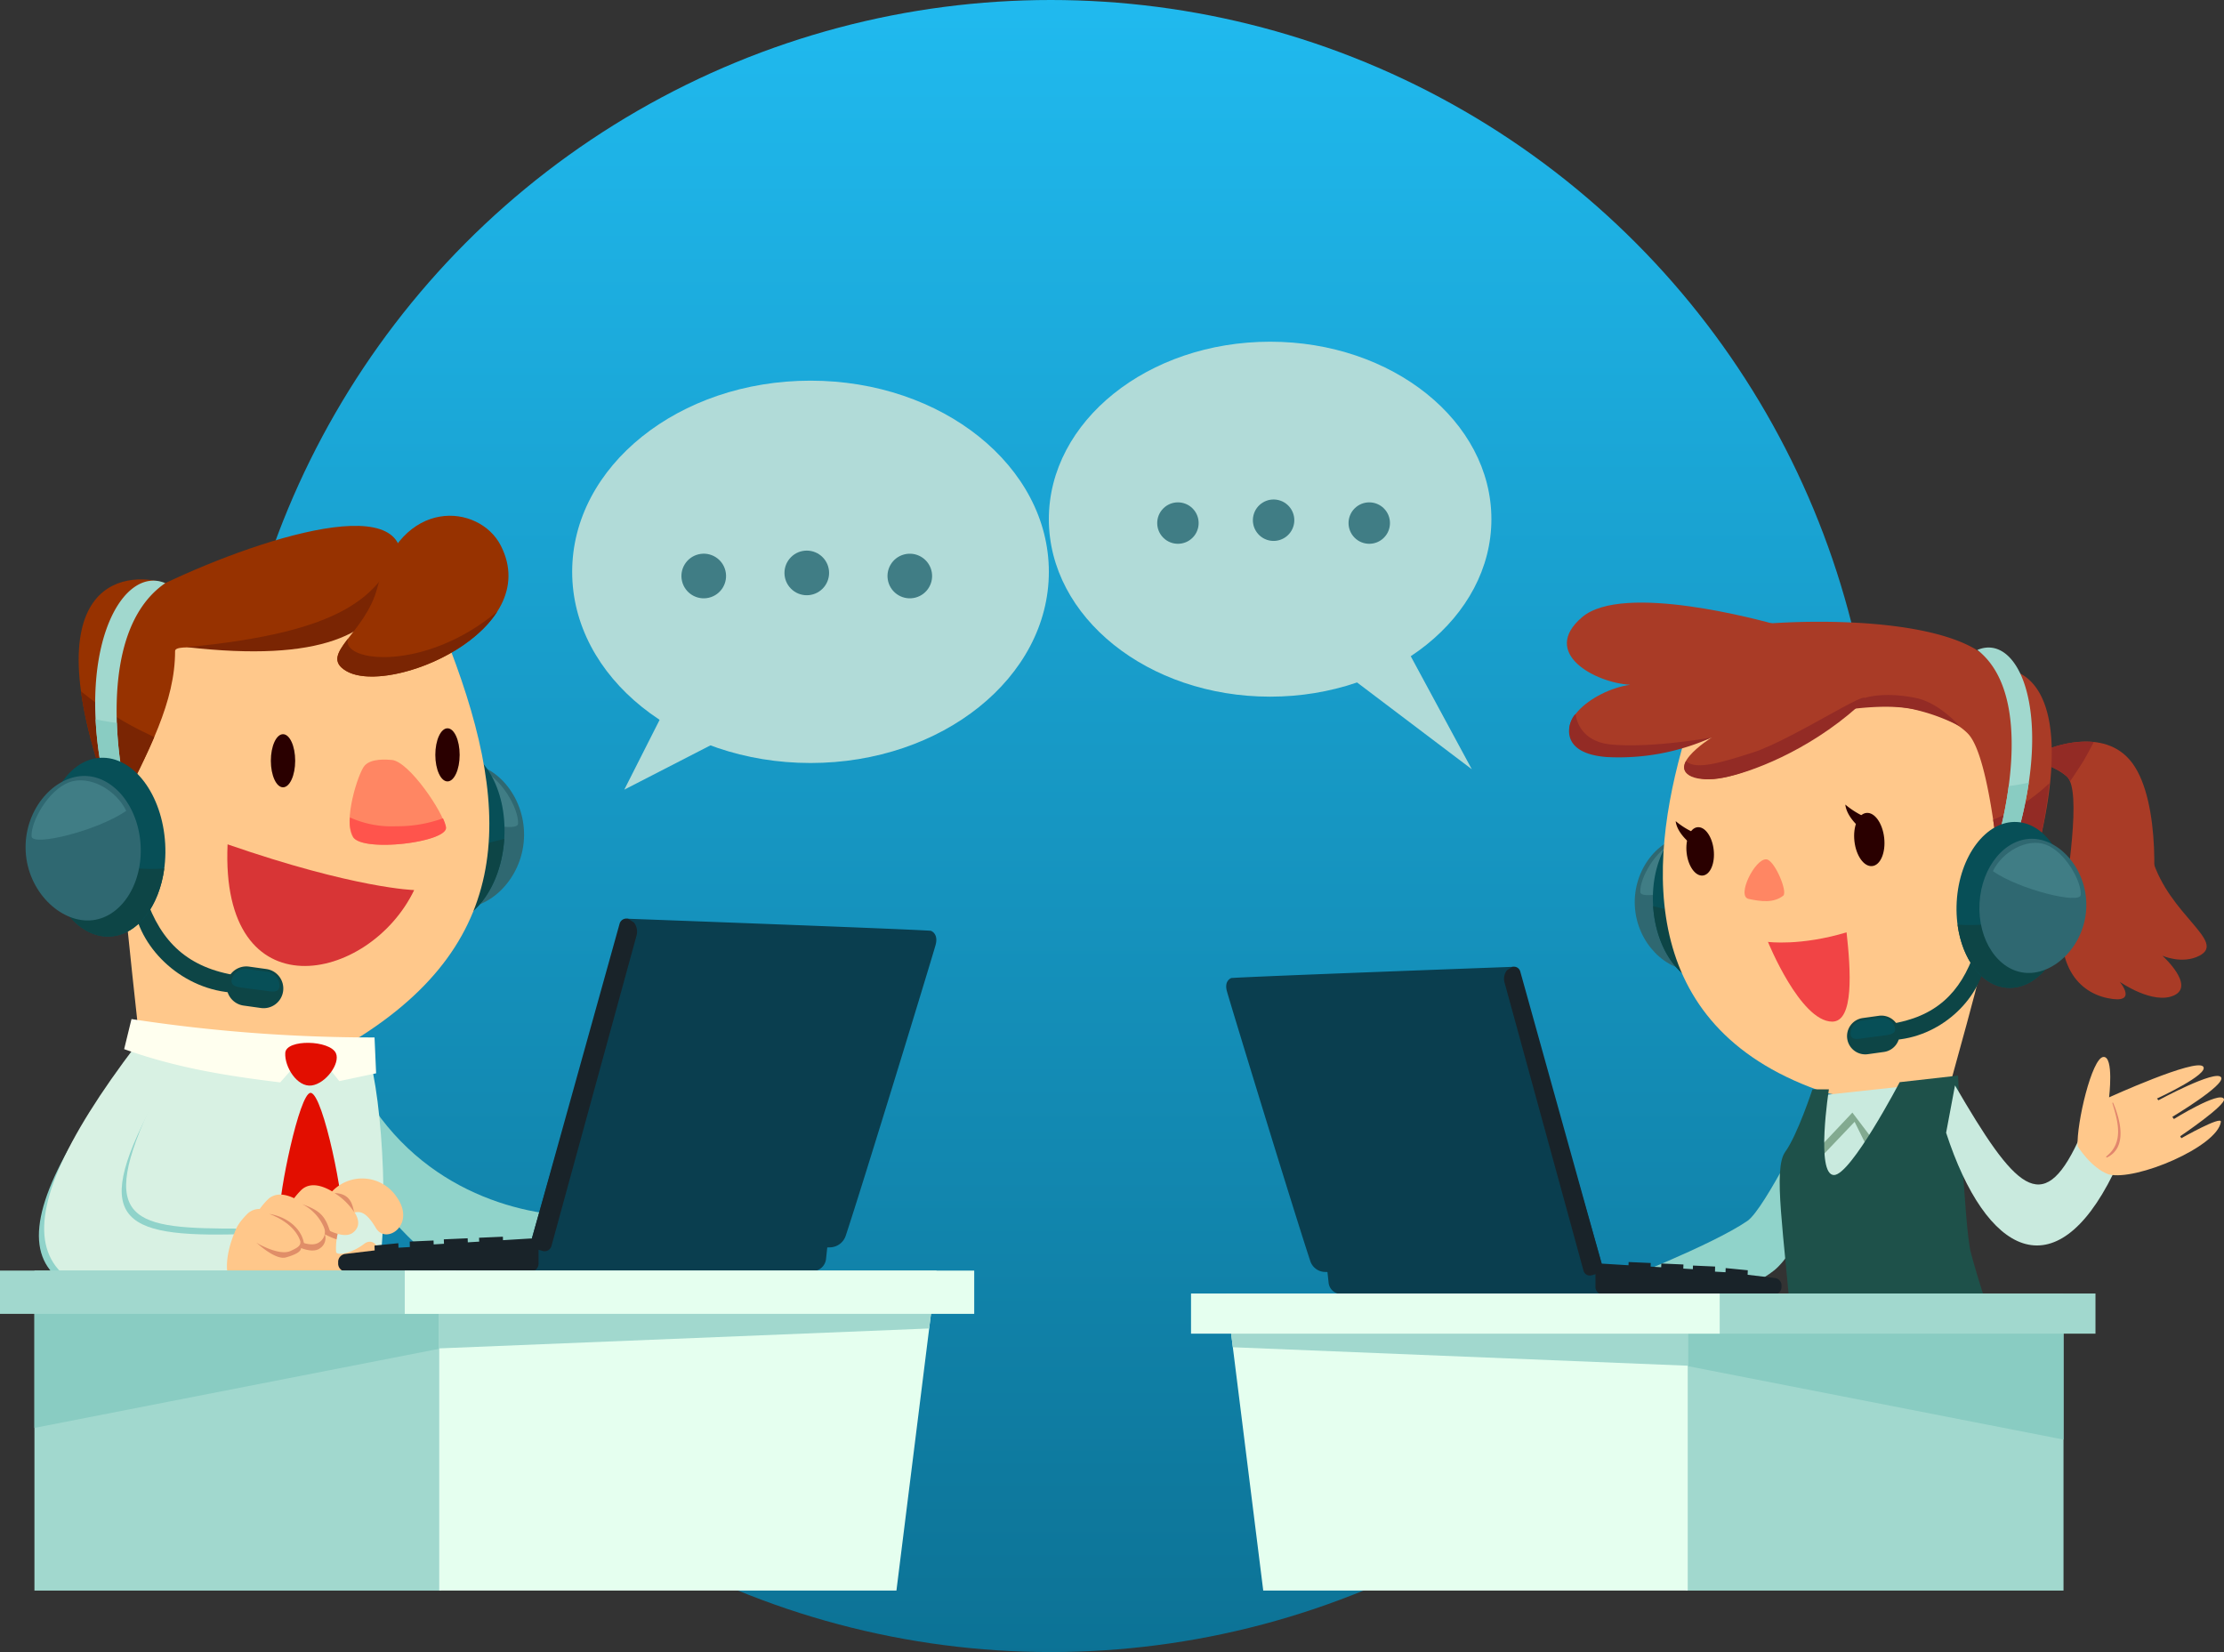 <svg xmlns="http://www.w3.org/2000/svg" xmlns:xlink="http://www.w3.org/1999/xlink" width="422.713" height="314" viewBox="0 0 422.713 314"><rect x="0" y="0" width="422.713" height="314" fill="#333333" stroke="none"/><defs><linearGradient id="a" x1="0.5" x2="0.5" y2="1" gradientUnits="objectBoundingBox"><stop offset="0" stop-color="#20baef"/><stop offset="1" stop-color="#0c7295"/></linearGradient></defs><g transform="translate(-1027.287 -2170)"><circle cx="157" cy="157" r="157" transform="translate(1070 2170)" fill="url(#a)"/><g transform="translate(614.154 2124.981)"><g transform="translate(710.949 159.551)"><g transform="translate(0 0)"><g transform="translate(12.896 40.572)"><path d="M894.036,342.595c.393,7.037-3.6,12.982-8.924,13.28s-10.962-5.109-11.355-12.146,4.608-13.038,9.93-13.336S893.642,335.559,894.036,342.595Z" transform="translate(-873.735 -326.586)" fill="#2f6871"/><path d="M876.21,342.07c-.145-2.585,2.936-8.132,6.587-9.523s8.384,1.4,10.113,5.029C887.852,341.08,876.314,343.929,876.21,342.07Z" transform="translate(-875.152 -327.619)" fill="#407d85"/><ellipse cx="10.594" cy="15.791" rx="10.594" ry="15.791" transform="translate(2.602 1.183) rotate(-3.201)" fill="#074f57"/><path d="M881.938,361.643c.544,8.625,5.643,15.328,11.447,15,4.832-.27,8.633-5.329,9.529-12C896.036,365.091,888.632,363.359,881.938,361.643Z" transform="translate(-878.441 -344.522)" fill="#0d4546"/></g><g transform="translate(90.613 26.415)"><path d="M1056.748,289.751s10.8-4.714,16.2,2.647,4.5,25.349,3.014,29.785-17.158,7.6-16.342-.016,3.8-24.661.841-27.272S1054.728,293.23,1056.748,289.751Z" transform="translate(-1056.059 -288.264)" fill="#a93b26"/><path d="M1081.258,333.685c3.27,10.8,14.245,15.751,8.939,18.449-3.252,1.653-6.983-.019-6.983-.019s6.247,5.639,2.236,7.523-10.361-2.575-10.361-2.575,3.7,4.368-2.314,3.108-11.057-7.192-7.644-20.806S1079.487,326.46,1081.258,333.685Z" transform="translate(-1060.63 -311.407)" fill="#a93b26"/><path d="M1060.465,294.9a2.557,2.557,0,0,1,.613.939q1.368-2.006,2.664-4.062.951-1.7,1.855-3.429a19.919,19.919,0,0,0-8.849,1.408C1054.728,293.234,1057.507,292.287,1060.465,294.9Z" transform="translate(-1056.059 -288.268)" fill="#932b25"/></g><path d="M890.474,261.536c-7.354,24.9-8.739,55.671,26.924,67.464,7.629,1.448,13.532,3.006,23.5-1.781,7.881-28.7,20.244-70.208,3.1-79.215C934.109,242.809,898.268,235.15,890.474,261.536Z" transform="translate(-868.025 -235.776)" fill="#ffc88b"/><path d="M926.854,340.775c-2.172-.188-5.74,7.017-3.385,7.521s4.745.819,6.578-.61C930.96,346.972,928.4,340.909,926.854,340.775Z" transform="translate(-888.929 -291.975)" fill="#ff8663"/><path d="M933.143,375.145s6.149.829,14.939-1.816c.8,7.179,1.454,17.028-2.761,16.971C939.255,390.219,933.143,375.145,933.143,375.145Z" transform="translate(-894.924 -310.655)" fill="#f14445"/><path d="M952.911,289.591s-1.807-28.413-6.579-33.435-19-7.55-29.553-2.837c-8.494,3.792-18.212,3.931-22.542-.564s-7.289-12.2.024-15.317,50.184-5.652,57.431,6.283c9.73-.318,14.5,11.942,6.479,39.643A68.6,68.6,0,0,0,952.911,289.591Z" transform="translate(-870.065 -231.2)" fill="#a93b26"/><path d="M1033.559,313.78c1.281,8.553,1.825,17.112,1.825,17.112a68.6,68.6,0,0,1,5.259-6.227,97.265,97.265,0,0,0,3.589-17.835A34.995,34.995,0,0,1,1033.559,313.78Z" transform="translate(-952.537 -272.501)" fill="#932b25"/><path d="M1029.391,345.4s12.791-4.8,10.905,7.451-10.537,9.673-12.336,7.066C1028.5,353.234,1029.391,345.4,1029.391,345.4Z" transform="translate(-949.324 -294.099)" fill="#ffc88b"/><g transform="translate(52.92 38.391)"><path d="M977.277,324.809c.311,2.789-.7,5.191-2.266,5.365s-3.08-1.946-3.391-4.735.7-5.191,2.266-5.366S976.966,322.02,977.277,324.809Z" transform="translate(-969.888 -318.485)" fill="#2a0000"/><path d="M971.847,318.923a16.21,16.21,0,0,1-4.216-2.562c.3,2.662,3.354,4.9,3.354,4.9Z" transform="translate(-967.631 -316.361)" fill="#2a0000"/></g><g transform="translate(20.679 41.541)"><ellipse cx="2.587" cy="4.619" rx="2.587" ry="4.619" transform="translate(1.57 1.442) rotate(-6.358)" fill="#2a0000"/><path d="M895.825,326.078a14.737,14.737,0,0,1-3.832-2.329c.269,2.42,3.048,4.458,3.048,4.458Z" transform="translate(-891.993 -323.749)" fill="#2a0000"/></g><path d="M1033.965,358.994s5.252-1.969,4.477,3.059-4.327,3.971-5.065,2.9C1033.6,362.211,1033.965,358.994,1033.965,358.994Z" transform="translate(-952.433 -302.212)" fill="#ff9a7c"/><path d="M883.77,230.618c-3.4-.968-29.611-8.173-37.388-1.559-8.046,6.842,2.493,12.494,9.139,12.854-7.371,1.042-16.045,8.174-8.986,12.232s24.485-2.215,24.485-2.215-10.739,6.681-1.521,7.882c8.748,1.14,34.842-14.531,31.675-19.242S893.776,233.466,883.77,230.618Z" transform="translate(-843.48 -226.294)" fill="#a93b26"/><path d="M871.575,280.471a43.144,43.144,0,0,1-20.038,3.718c-10.127-.827-6.7-7.778-5.821-8.149,0,0,.27,5.134,6.7,5.766C860.039,282.556,871.575,280.471,871.575,280.471Z" transform="translate(-844.035 -254.836)" fill="#932b25"/><path d="M896.111,280.736c-1.5,2.762,2.062,4.1,7.069,3.17,5.124-.957,16.021-5,25.559-13.473,6.43-6.26-11.978,6.2-20.055,8.733C903.2,280.886,897.983,282.6,896.111,280.736Z" transform="translate(-873.479 -250.621)" fill="#932b25"/><path d="M967.158,270.371s8.365-1.405,13.658-.034a36.462,36.462,0,0,1,8.255,3.071s-3.8-4.378-8.167-5.312S970.089,266.934,967.158,270.371Z" transform="translate(-914.44 -249.935)" fill="#932b25"/><g transform="translate(52.803 8.542)"><path d="M1030.238,283.407s8.3-27.235-3.734-36.614c7.71-3.278,14.31,11.271,7.723,34.737A40.656,40.656,0,0,1,1030.238,283.407Z" transform="translate(-1001.291 -246.333)" fill="#a1d8ce"/><path d="M1037.952,307.164c1.09-.153,2.222-.343,3.35-.606a76.483,76.483,0,0,1-2.049,9.525,40.638,40.638,0,0,1-3.989,1.877,74.975,74.975,0,0,0,2.226-10.738C1037.644,307.2,1037.8,307.185,1037.952,307.164Z" transform="translate(-1006.318 -280.887)" fill="#89ccc2"/><g transform="translate(0 57.716)"><path d="M1003.55,381.735c-2.718,8.022-7.53,12.54-16.24,13.862l.424,3.033c9.12-.379,16.679-7.607,17.823-15.042Z" transform="translate(-978.804 -381.735)" fill="#0d4546"/><path d="M3.471,0H6.557a3.471,3.471,0,0,1,3.471,3.471v0A3.471,3.471,0,0,1,6.556,6.942H3.471A3.471,3.471,0,0,1,0,3.471v0A3.471,3.471,0,0,1,3.471,0Z" transform="matrix(0.99, -0.138, 0.138, 0.99, 0, 13.184)" fill="#0d4546"/><path d="M972.364,411.978l2.988-.418a2.547,2.547,0,0,1,3.047,1.85h0c.172,1.233-1.067,1.3-2.576,1.512l-2.993.381c-1.51.211-2.715.522-2.887-.711h0A2.547,2.547,0,0,1,972.364,411.978Z" transform="translate(-968.829 -398.828)" fill="#074f57"/></g><g transform="translate(20.406 32.554)"><ellipse cx="15.791" cy="10.594" rx="15.791" ry="10.594" transform="matrix(0.056, -0.998, 0.998, 0.056, 0, 31.533)" fill="#074f57"/><path d="M1038.664,362.871c-.544,8.625-5.644,15.328-11.447,15-4.832-.27-8.633-5.329-9.529-12C1024.566,366.319,1031.969,364.587,1038.664,362.871Z" transform="translate(-1016.64 -345.75)" fill="#0d4546"/><path d="M1027.439,343.823c-.394,7.037,3.6,12.982,8.924,13.28s10.962-5.109,11.355-12.146-4.608-13.038-9.931-13.336S1027.832,336.787,1027.439,343.823Z" transform="translate(-1022.219 -327.814)" fill="#2f6871"/><path d="M1050.14,343.3c.145-2.585-2.936-8.132-6.587-9.523s-8.384,1.4-10.113,5.029C1038.5,342.308,1050.036,345.157,1050.14,343.3Z" transform="translate(-1025.677 -328.848)" fill="#407d85"/></g></g></g><path d="M901.914,453s-9.048,18.608-12.361,20.887c-6.82,4.689-25.575,11.935-25.575,11.935l9.378,9.378s17.05-8.525,21.313-11.935,11.326-18.093,11.326-18.093Z" transform="translate(-855.24 -356.365)" fill="#90d3ca"/><path d="M955.569,443.407l17.849-1.936s-11.211,19.788-16.11,20.408S955.569,443.407,955.569,443.407Z" transform="translate(-907.215 -349.751)" fill="#c9eade"/><path d="M956.2,460.295l6.216-6.591,3.889,5.13-1.039,1.521-2.425-4.9-6.477,6.8Z" transform="translate(-908.152 -356.769)" fill="#82aa90"/><path d="M944.592,439.819h3.126s-2.538,16.229.954,16.291c3.212.058,12.5-17.652,12.5-17.652l11.1-1.249s1.192,28.724,2.392,33.489c1.266,5.025,4.442,14.352,4.442,14.352-8.885,3.076-25.694,5.171-38.342,1.574-1.607-19.731-3.691-31.673-1.346-34.917S944.592,439.819,944.592,439.819Z" transform="translate(-897.919 -347.305)" fill="#1e514a"/><path d="M1014.269,441.58c11.416,19.65,16.606,25.134,23.371,10.658l6.69,6.166c-10.967,22.216-24.156,15.515-31.748-7.825Z" transform="translate(-940.501 -349.813)" fill="#c9eade"/><g transform="translate(97.057 86.357)"><path d="M1071.189,445.838c-.209-4.349,2.72-16.781,4.906-16.947,2.028-.154,1.083,7.676,1.083,7.676s16.433-7.47,17.872-5.857c1.289,1.446-8.768,6.084-8.768,6.084l.27.333s10.938-5.936,11.917-4.357c.888,1.433-9.274,7.507-9.274,7.507l.3.413s8.687-5.382,9.5-3.829c.582,1.114-8.3,7.1-8.3,7.1l.207.38s7.685-4.358,7.519-3.116c-.626,4.7-16.182,11.325-21.343,9.981C1073.731,450,1071.189,445.838,1071.189,445.838Z" transform="translate(-1071.178 -428.889)" fill="#ffc88b"/><path d="M1084,459.462c3.333-2.655,2.2-6.6,1.122-10.109a.081.081,0,0,1,.153-.049c1.318,3.064,2.8,8.441-1.143,10.36A.121.121,0,0,1,1084,459.462Z" transform="translate(-1078.504 -440.572)" fill="#e2866d"/></g></g><g transform="translate(646.196 228.752)"><path d="M789.185,527.323H739.2a2.4,2.4,0,0,1-2.39-2.147l-.312-2.9,52.311-.362Z" transform="translate(-717.347 -465.105)" fill="#0a3e4f"/><path d="M692.55,390.838s-1.415.451-.843,2.517c.691,2.5,12.763,41.987,15.852,51.3A3,3,0,0,0,710.3,446.7c6.185.226,50.1.541,50.732.694,0,0,2.237-1.142,2.054-1.806,0,0-15.9-56.034-17.016-56.878C746.067,388.711,696.923,390.519,692.55,390.838Z" transform="translate(-691.571 -388.681)" fill="#0a3e4f"/><path d="M818.544,389.549l15.572,55.9a1.242,1.242,0,0,1-.863,1.529l-1.151.321a1.241,1.241,0,0,1-1.529-.863l-14.987-54.687a2.647,2.647,0,0,1,.419-2.409l1.01-.653A1.241,1.241,0,0,1,818.544,389.549Z" transform="translate(-762.655 -388.64)" fill="#192329"/><path d="M890.35,523.383l-5.2-.622.029-.857-4.205-.411-.027.786-2-.112.019-.97-4.206-.185-.023.688-1.816-.111.027-.783-4.205-.186-.025.713-2.009-.123.023-.684-4.206-.186-.021.613-4.893-.3a1.4,1.4,0,0,0-1.384,1.491V525a1.412,1.412,0,0,0,1.314,1.493h32.737A1.412,1.412,0,0,0,891.594,525v-.125A1.424,1.424,0,0,0,890.35,523.383Z" transform="translate(-786.042 -464.202)" fill="#192329"/></g><g transform="translate(639.509 290.872)"><rect width="71.778" height="56.463" transform="translate(165.832 56.463) rotate(180)" fill="#a1d8ce"/><path d="M896.532,550.5l71.778,14.034V538.551H896.532Z" transform="translate(-802.478 -536.771)" fill="#89ccc2"/><rect width="80.487" height="7.632" transform="translate(171.909 7.632) rotate(180)" fill="#a1d8ce"/><path d="M698.589,590.838H779.27V534.375H691.533Z" transform="translate(-684.862 -534.375)" fill="#e5ffef"/><path d="M779.27,548.1V534.375H691.533l1.276,10.214Z" transform="translate(-684.862 -534.375)" fill="#a1d8ce"/><rect width="100.486" height="7.632" transform="translate(100.486 7.632) rotate(180)" fill="#e5ffef"/></g><g transform="translate(612.487 109.966)"><ellipse cx="42.057" cy="33.733" rx="42.057" ry="33.733" fill="#b1dbd8"/><path d="M740.253,246.913l25.928,19.609L752.5,241.2Z" transform="translate(-685.792 -185.263)" fill="#b1dbd8"/><g transform="translate(18.966 28.904)"><circle cx="3.937" cy="3.937" r="3.937" transform="translate(0 5.568) rotate(-45)" fill="#407d85"/><circle cx="3.937" cy="3.937" r="3.937" transform="matrix(0.231, -0.973, 0.973, 0.231, 19.011, 7.945)" fill="#407d85"/><circle cx="3.937" cy="3.937" r="3.937" transform="translate(36.365 5.568) rotate(-45)" fill="#407d85"/></g></g></g><g transform="translate(916.993 2076.385)"><g transform="translate(115.153 191.642)"><path d="M248.328,451.85c10.231,21.52,29.988,27.166,42.336,27.518L280.433,496.3c-12.538-2.215-32.106-18.7-38.808-41.983Z" transform="translate(-186.185 -346.267)" fill="#90d3ca"/><path d="M152.007,485.859c7.9,3.157,41.318,2.071,51.759-.09,3.459-10.561,1.887-37.825-1.005-46.46-9.288-1.351-35.014-2.942-44.3-3.955C156.433,448.525,153.489,472.564,152.007,485.859Z" transform="translate(-137.714 -337.345)" fill="#d8f1e3"/><path d="M231.957,460.8c2.41-.007,6.68,21.459,5.98,24.278s-4.416,6.351-6.363,6.357-5.212-4.21-5.459-7.731S229.83,460.81,231.957,460.8Z" transform="translate(-177.79 -351.11)" fill="#e20e00"/><path d="M143.38,447.443l4.862,7.359c-11.258,23.665-3.893,24.584,16.556,24.572l-2.112,13.162C122.233,496.539,115.3,484.367,143.38,447.443Z" transform="translate(-123.859 -343.884)" fill="#90d3ca"/><path d="M146.141,440.792l4.307,9.113c-13.423,24.178-7.724,27.587,15.435,26.932l-2.017,12.1C123.413,492.941,118.058,477.716,146.141,440.792Z" transform="translate(-125.039 -340.286)" fill="#d8f1e3"/><g transform="translate(38.266 125.963)"><path d="M223.283,499.9a7.865,7.865,0,0,1,13.2-.152c3.764,5.271-2,9.188-3.937,5.913-2.59-4.376-3.9-2.848-5.5-2.5-2.156,2.209-2.145,6.224-2.07,7.02s2.938.328,5.312-1.5c2.766-2.13,4.857,4.421,1.1,5.921-5.257,2.1-7.775.225-9.918.626s-9.169,5.119-14.93,2.292c-3.8-1.866-2.082-8.346-.717-11.308C208.236,500.97,223.283,499.9,223.283,499.9Z" transform="translate(-204.22 -496.238)" fill="#ffc78a"/><path d="M224.365,502.6c2.483-2.552,6.646.352,8.351,1.943a36.15,36.15,0,0,0-1.655,6.162,13.349,13.349,0,0,1-2.229-.972,2.289,2.289,0,0,1-.912,2.665c-.893.671-2.257.469-3.608-.041.018.848-1.681,1.444-2.866,1.781-2.186.622-6.133-3.291-6.133-3.291S223.843,503.14,224.365,502.6Z" transform="translate(-210.22 -499.135)" fill="#e08e68"/><path d="M209.857,504.552a3.251,3.251,0,0,1,2.427-1,13.771,13.771,0,0,1,1.456-1.728c1.4-1.444,3.346-1.141,5.076-.319a14.954,14.954,0,0,1,1.261-1.455c2.482-2.553,6.646.352,8.351,1.943s3.9,4.3,1.54,6.081c-1.306.982-3.617.1-5.424-.891a2.288,2.288,0,0,1-.913,2.665c-.893.672-2.257.469-3.608-.041.019.848-.764,1.2-1.88,1.723-2.157,1.007-6.415-1.512-6.415-1.512S203.823,510.756,209.857,504.552Z" transform="translate(-206.042 -497.754)" fill="#ffc78a"/><path d="M252.508,505.888a12.236,12.236,0,0,0-3.724-3.611C252.035,502.355,252.222,504.866,252.508,505.888Z" transform="translate(-228.323 -499.504)" fill="#e08e68"/><path d="M239.6,511.425a8.752,8.752,0,0,0-4.174-4.541c3.554,1.26,4.41,2.354,5.37,5.449C240.218,512.388,239.6,511.425,239.6,511.425Z" transform="translate(-221.1 -501.996)" fill="#e08e68"/><path d="M227.8,516.9c-.033-1.368-1.428-4.272-6.044-6.006,3.7.6,6.433,3.086,6.667,6.089C227.844,517.036,227.8,516.9,227.8,516.9Z" transform="translate(-213.706 -504.164)" fill="#e08e68"/></g><g transform="translate(67.26 42.969)"><path d="M279.582,337.537c-.424,7.579,3.88,13.984,9.612,14.3s11.807-5.5,12.231-13.083-4.964-14.044-10.7-14.364S280.006,329.958,279.582,337.537Z" transform="translate(-273.959 -320.293)" fill="#2f6871"/><path d="M303.569,336.833c.156-2.785-3.162-8.759-7.1-10.257s-9.031,1.5-10.893,5.416C291.029,335.766,303.457,338.835,303.569,336.833Z" transform="translate(-277.219 -321.268)" fill="#407d85"/><ellipse cx="17.009" cy="11.411" rx="17.009" ry="11.411" transform="translate(0 33.965) rotate(-86.799)" fill="#074f57"/><path d="M292.423,355.643c-.586,9.29-6.079,16.51-12.33,16.161-5.2-.291-9.3-5.74-10.264-12.921C277.238,359.357,285.212,357.491,292.423,355.643Z" transform="translate(-268.7 -337.201)" fill="#0d4546"/></g><g transform="translate(4.264)"><path d="M161.783,339.681c17.182,3.59,30.836,3.522,37.891,4.2,33.656-18.914,33.6-44.364,21.414-76.307-5-13.1-58.9-7.8-62.651,0S158.939,313.509,161.783,339.681Z" transform="translate(-144.657 -242.294)" fill="#ffc88b"/><path d="M161.185,249.865c0-3.145,34.468,6.527,41.872-12.742s-24.385-9.353-43.742-.165c-7.748-2.472-26.718-.824-9.351,44.213C156.376,268.539,161.185,259.477,161.185,249.865Z" transform="translate(-137.03 -224.151)" fill="#973200"/><path d="M255.648,337.575c1.935,2.943,18.1.962,17.63-1.9S266.3,323.177,263.034,322.9c-1-.085-3.952-.331-5.188,1.1S253.713,334.632,255.648,337.575Z" transform="translate(-197.683 -276.485)" fill="#ff8663"/><path d="M146.949,296.991a55.1,55.1,0,0,0,9.087,5.454q.848.416,1.7.83c-1.927,4.527-4.437,9.393-7.258,14.951-3.78-9.8-5.837-17.548-6.665-23.644C144.845,295.4,145.893,296.194,146.949,296.991Z" transform="translate(-137.547 -261.206)" fill="#7a2503"/><path d="M147.226,337.247s-5.724-9.847-13.547-3.082c-9.049,7.826.773,30.208,13.544,22.516C147,348.908,147.226,337.247,147.226,337.247Z" transform="translate(-130.163 -281.332)" fill="#ffc88b"/><path d="M151.047,348.331s-5.883-6.382-8.587-.072c-3.189,7.44,2.606,13.653,8.818,11.168C151.154,355.078,151.047,348.331,151.047,348.331Z" transform="translate(-136.325 -288.732)" fill="#ff9a7c"/><path d="M228.126,235.044c.531,1.691.323,3.965-.817,6.932-3.71,9.657-14.219,14.892-39.61,12.008C217.661,251.1,223.956,244.314,228.126,235.044Z" transform="translate(-161.282 -229.004)" fill="#7a2503"/><path d="M280.986,227.517c-4.08-7.9-18.97-9.342-23.438,8.024-2.266,8.806-11.287,12.662-5.938,15.843C259.82,256.266,289.381,243.776,280.986,227.517Z" transform="translate(-194.947 -221.889)" fill="#973200"/><path d="M280.356,261.5c-5.962,9.365-22.852,14.81-28.745,11.306-2.775-1.651-1.68-3.484.33-6.095C250.688,271.211,266.643,273.024,280.356,261.5Z" transform="translate(-194.948 -243.316)" fill="#7a2503"/><path d="M263.871,348.471h.332a25.37,25.37,0,0,0,8.627-1.514,7.287,7.287,0,0,1,.585,1.681c.472,2.866-15.7,4.847-17.629,1.9a6.471,6.471,0,0,1-.625-3.736A19.188,19.188,0,0,0,263.871,348.471Z" transform="translate(-197.758 -289.453)" fill="#ff544c"/><ellipse cx="2.313" cy="5.047" rx="2.313" ry="5.047" transform="translate(42.357 41.52)" fill="#2a0000"/><ellipse cx="2.313" cy="5.047" rx="2.313" ry="5.047" transform="translate(73.618 40.399)" fill="#2a0000"/><path d="M239.908,366.61s-11.215-.28-35.467-8.691C203,390.238,231.4,384.313,239.908,366.61Z" transform="translate(-170.309 -295.463)" fill="#d83536"/></g><g transform="translate(0 12.335)"><path d="M155.06,286.811s-6.016-27.957,7.952-37.584c-7.952-3.365-16.624,11.569-12.047,35.657A39.759,39.759,0,0,0,155.06,286.811Z" transform="translate(-136.463 -248.755)" fill="#a1d8ce"/><path d="M153.423,306.771c-1.157-.157-2.356-.352-3.544-.622a71.361,71.361,0,0,0,1.185,9.777,39.769,39.769,0,0,0,4.1,1.927,69.972,69.972,0,0,1-1.245-11.022C153.75,306.81,153.586,306.793,153.423,306.771Z" transform="translate(-136.563 -279.798)" fill="#89ccc2"/><g transform="translate(20.654 60.137)"><path d="M168.022,379.735c2.927,8.64,8.111,13.508,17.493,14.931l-.457,3.267c-9.823-.409-17.966-8.194-19.2-16.2Z" transform="translate(-165.86 -379.735)" fill="#0d4546"/><path d="M3.739,0H7.063A3.739,3.739,0,0,1,10.8,3.739v0A3.739,3.739,0,0,1,7.062,7.478H3.739A3.739,3.739,0,0,1,0,3.739v0A3.739,3.739,0,0,1,3.739,0Z" transform="translate(27.78 21.606) rotate(-172.041)" fill="#0d4546"/><path d="M212.651,410.013l-3.218-.45a2.743,2.743,0,0,0-3.281,1.993h0c-.185,1.328,1.148,1.4,2.775,1.629l3.224.41c1.627.227,2.924.562,3.11-.766h0A2.742,2.742,0,0,0,212.651,410.013Z" transform="translate(-187.643 -395.849)" fill="#074f57"/></g><g transform="translate(0 33.035)"><ellipse cx="11.411" cy="17.009" rx="11.411" ry="17.009" transform="translate(2.803 1.274) rotate(-3.201)" fill="#074f57"/><path d="M129.079,360.871c.586,9.29,6.079,16.51,12.33,16.161,5.2-.291,9.3-5.74,10.264-12.921C144.264,364.585,136.29,362.719,129.079,360.871Z" transform="translate(-125.313 -342.429)" fill="#0d4546"/><path d="M142.743,342.765c.424,7.579-3.88,13.984-9.612,14.3s-11.808-5.5-12.231-13.083,4.964-14.044,10.7-14.364S142.319,335.186,142.743,342.765Z" transform="translate(-120.876 -325.521)" fill="#2f6871"/><path d="M123.352,342.061c-.156-2.785,3.162-8.759,7.1-10.257s9.031,1.5,10.893,5.416C135.891,340.994,123.464,344.063,123.352,342.061Z" transform="translate(-122.212 -326.496)" fill="#407d85"/></g></g><path d="M163.082,430.248a303.227,303.227,0,0,0,46.194,3.493l.3,6.818-7,1.481-5.2-6.562-6.029,6.806c-10.336-1.262-19.775-2.774-29.66-6.32Z" transform="translate(-142.948 -334.584)" fill="#ffffef"/><path d="M238.01,442.077c-1.105-2.533-9.461-2.747-9.633-.085s2.277,6.564,5,6.2S238.849,444,238.01,442.077Z" transform="translate(-179.015 -339.904)" fill="#e20e00"/></g><g transform="translate(174.566 268.203)"><path d="M329.373,527.741h53.842a2.589,2.589,0,0,0,2.574-2.313l.336-3.125-56.345-.39Z" transform="translate(-293.059 -460.723)" fill="#0a3e4f"/><path d="M406.1,391s1.524.486.908,2.712c-.745,2.69-13.747,45.226-17.075,55.252a3.227,3.227,0,0,1-2.948,2.209c-6.662.243-53.966.583-54.646.747,0,0-2.41-1.23-2.212-1.945,0,0,17.125-60.356,18.328-61.265C348.453,388.711,401.387,390.658,406.1,391Z" transform="translate(-293.459 -388.679)" fill="#0a3e4f"/><path d="M346.972,389.619,330.2,449.83a1.338,1.338,0,0,0,.929,1.647l1.24.345a1.337,1.337,0,0,0,1.647-.929l16.143-58.905a2.851,2.851,0,0,0-.451-2.595l-1.088-.7A1.337,1.337,0,0,0,346.972,389.619Z" transform="translate(-293.479 -388.64)" fill="#192329"/><path d="M251.619,523.617l5.6-.669-.032-.923,4.53-.443.029.847,2.157-.121-.021-1.045,4.53-.2.025.741,1.956-.119-.029-.844,4.53-.2.027.768,2.164-.132-.025-.737,4.53-.2.022.661,5.27-.321a1.508,1.508,0,0,1,1.491,1.606v3.073a1.521,1.521,0,0,1-1.415,1.608H251.7a1.521,1.521,0,0,1-1.416-1.608v-.135A1.534,1.534,0,0,1,251.619,523.617Z" transform="translate(-250.28 -459.872)" fill="#192329"/></g><g transform="translate(110.294 335.115)"><rect width="77.315" height="60.818" transform="translate(6.546)" fill="#a1d8ce"/><path d="M201.867,551.417l-77.315,15.116V538.551h77.315Z" transform="translate(-118.006 -536.634)" fill="#89ccc2"/><rect width="86.695" height="8.221" fill="#a1d8ce"/><path d="M379.016,595.193h-86.9V534.375h94.5Z" transform="translate(-208.633 -534.375)" fill="#e5ffef"/><path d="M292.111,549.158V534.375h94.5l-1.375,11Z" transform="translate(-208.633 -534.375)" fill="#a1d8ce"/><rect width="108.236" height="8.221" transform="translate(76.932)" fill="#e5ffef"/></g><g transform="translate(219.046 165.966)"><ellipse cx="45.301" cy="36.335" rx="45.301" ry="36.335" fill="#b1dbd8"/><path d="M390.766,303.353l-22.035,11.332,8.847-17.481Z" transform="translate(-358.826 -236.948)" fill="#b1dbd8"/><g transform="translate(19.902 30.546)"><circle cx="4.241" cy="4.241" r="4.241" transform="matrix(0.966, -0.257, 0.257, 0.966, 39.085, 3.578)" fill="#407d85"/><circle cx="4.241" cy="4.241" r="4.241" transform="translate(18.692 5.997) rotate(-45)" fill="#407d85"/><circle cx="4.241" cy="4.241" r="4.241" transform="matrix(0.973, -0.231, 0.231, 0.973, 0, 3.436)" fill="#407d85"/></g></g></g></g></svg>